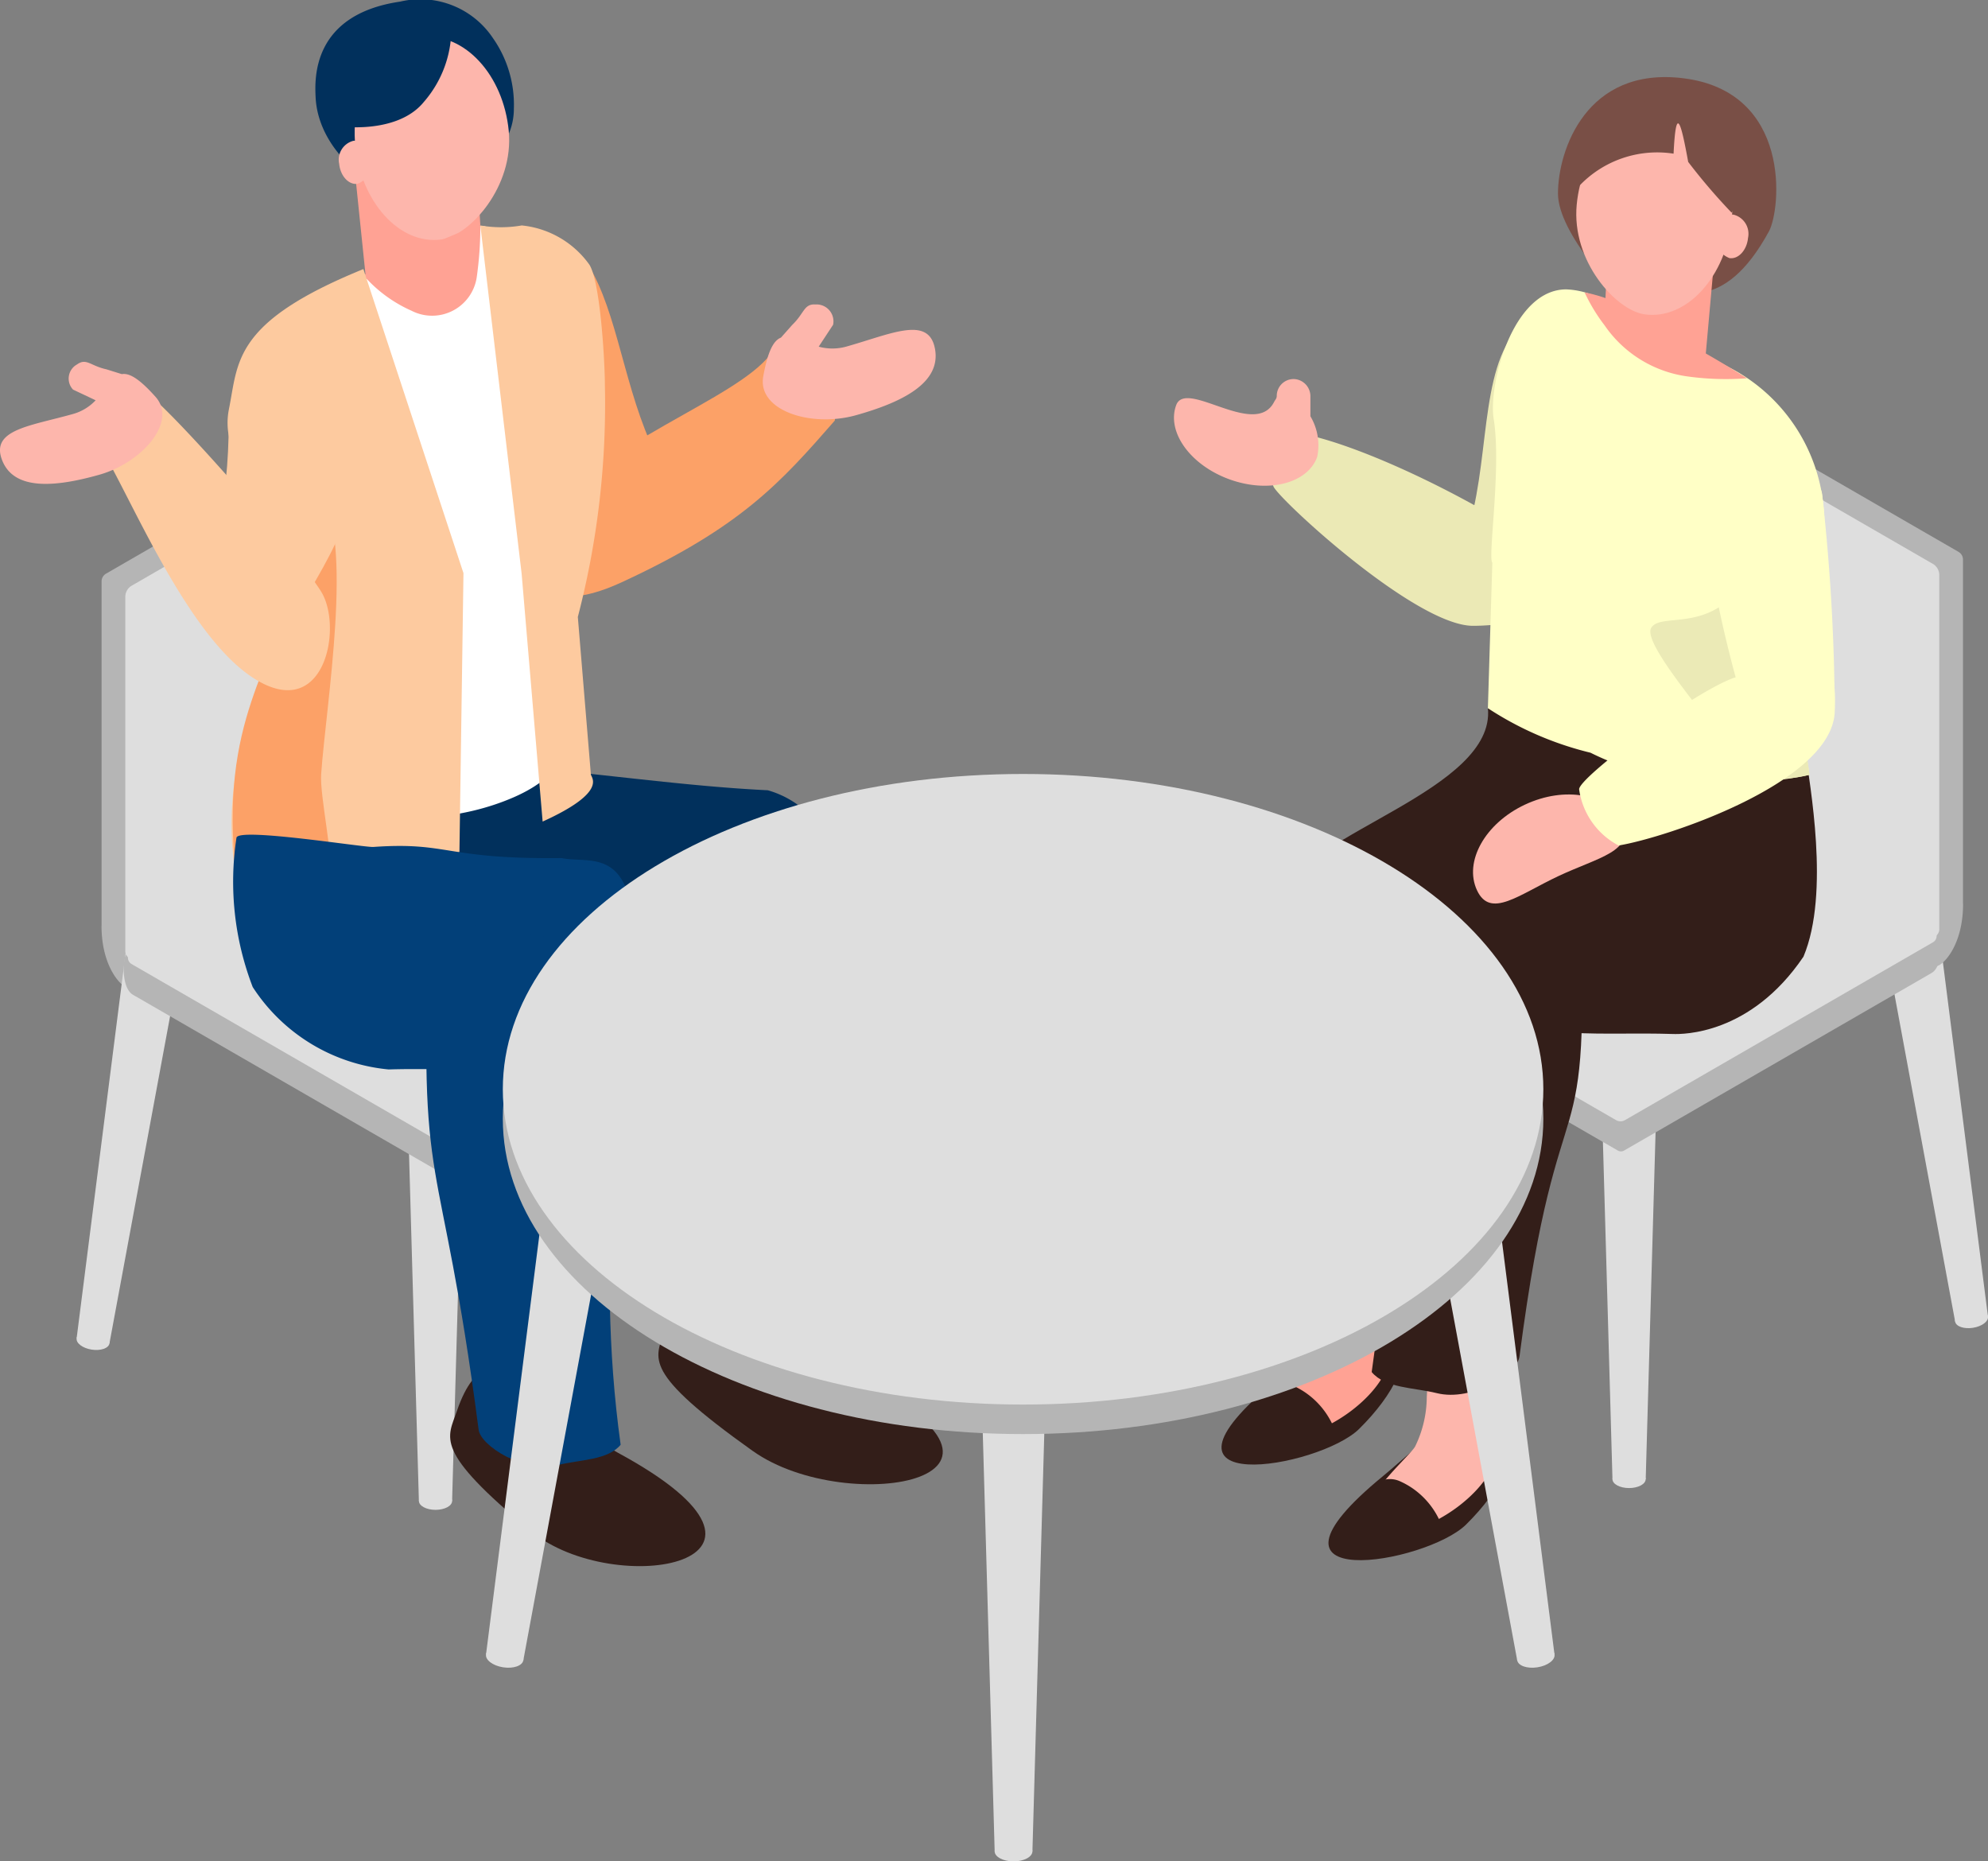 <?xml version="1.0" encoding="UTF-8"?>
<svg xmlns="http://www.w3.org/2000/svg" width="124.187" height="116.263">
  <rect width="100%" height="100%" fill="#808080" stroke="none"/>
  <defs>
    <clipPath id="a">
      <path fill="#ebeab6" d="M0 0h10.348v15.604H0z" data-name="長方形 120"></path>
    </clipPath>
    <clipPath id="b">
      <path fill="#fca167" d="M0 0h6.497v25.455H0z" data-name="長方形 121"></path>
    </clipPath>
  </defs>
  <g data-name="グループ 355">
    <path fill="#dedede" fill-rule="evenodd" d="m122.134 82.547 2.05-.32-3.084-24.25-3.422.534Z" data-name="パス 860"></path>
    <path fill="#b5b5b5" d="M122.625 56.454v-21.5a.559.559 0 0 0-.279-.484l-18.732-10.82a1.97 1.97 0 0 0-2.733.382l1.4 22.121a.39.39 0 0 0 .195.338l18.46 13.831c.245.141 1.694-1.058 1.694-3.867" data-name="パス 855"></path>
    <path fill="#dedede" fill-rule="evenodd" d="M100.728 92.39c0 .307.464.555 1.037.555s1.037-.249 1.037-.555-.465-.555-1.037-.555-1.037.249-1.037.555" data-name="パス 856"></path>
    <path fill="#dedede" fill-rule="evenodd" d="M100.728 92.391h2.077l.694-24.436h-3.463Z" data-name="パス 857"></path>
    <path fill="#c9a993" fill-rule="evenodd" d="M100.034 67.954c0 .512.775.927 1.732.927s1.732-.415 1.732-.927-.775-.927-1.732-.927-1.732.415-1.732.927" data-name="パス 858"></path>
    <path fill="#dedede" fill-rule="evenodd" d="M122.134 82.547c.047.3.544.477 1.111.389s.987-.406.939-.709-.544-.477-1.111-.389-.986.406-.939.709" data-name="パス 859"></path>
    <path fill="#c9a993" fill-rule="evenodd" d="M117.678 58.511c.079.506.909.8 1.854.649s1.647-.677 1.568-1.183-.909-.8-1.854-.649-1.647.677-1.568 1.183" data-name="パス 861"></path>
    <path fill="#c9a993" fill-rule="evenodd" d="M81.309 83.714c-.047.3-.544.477-1.111.389s-.986-.406-.939-.709.544-.477 1.111-.389.986.406.939.709" data-name="パス 862"></path>
    <path fill="#c9a993" fill-rule="evenodd" d="m81.309 83.714-2.05-.32 3.084-24.25 3.422.534Z" data-name="パス 863"></path>
    <path fill="#c9a993" fill-rule="evenodd" d="M85.765 59.677c-.079.506-.909.8-1.854.649s-1.647-.677-1.568-1.183.909-.8 1.854-.649 1.647.677 1.568 1.183" data-name="パス 864"></path>
    <path fill="#b5b5b5" d="m81.416 58.456 19.563-9.654a.559.559 0 0 1 .559 0l19.533 9.442c.213.123.369 2.078-.41 2.531l-19.207 11.089a.39.39 0 0 1-.39 0l-18.83-10.871a2.021 2.021 0 0 1-.818-2.537" data-name="パス 865"></path>
    <path fill="#dedede" d="M121.143 58.033V35.92a.809.809 0 0 0-.4-.7l-19.262-11.122a.462.462 0 0 0-.693.4v22.375a.564.564 0 0 0 .282.488l19.275 11.129a.531.531 0 0 0 .8-.46" data-name="パス 866"></path>
    <path fill="#dedede" d="m81.817 57.996 19.009-10.974a.809.809 0 0 1 .809 0l19.113 11.035a.462.462 0 0 1 0 .8l-19.235 11.105a.564.564 0 0 1-.564 0L81.818 58.917a.531.531 0 0 1 0-.921" data-name="パス 867"></path>
    <path fill="#b5b5b5" d="M6.345 57.815v-21.5a.559.559 0 0 1 .279-.484l18.732-10.82a1.97 1.97 0 0 1 2.733.382l-1.4 22.121a.39.39 0 0 1-.2.338L8.035 61.682c-.245.141-1.694-1.058-1.694-3.867" data-name="パス 868"></path>
    <path fill="#dedede" fill-rule="evenodd" d="M28.243 93.751c0 .307-.464.555-1.037.555s-1.037-.249-1.037-.555.465-.555 1.037-.555 1.037.249 1.037.555" data-name="パス 869"></path>
    <path fill="#dedede" fill-rule="evenodd" d="M28.242 93.751h-2.075l-.694-24.436h3.463Z" data-name="パス 870"></path>
    <path fill="#c9a993" fill-rule="evenodd" d="M28.937 69.316c0 .512-.775.927-1.732.927s-1.732-.415-1.732-.927.775-.927 1.732-.927 1.732.415 1.732.927" data-name="パス 871"></path>
    <path fill="#dedede" fill-rule="evenodd" d="M6.838 83.909c-.047.3-.544.477-1.111.389s-.986-.406-.939-.709.544-.477 1.111-.389.986.406.939.709" data-name="パス 872"></path>
    <path fill="#dedede" fill-rule="evenodd" d="m6.837 83.909-2.05-.32 3.084-24.25 3.422.534Z" data-name="パス 873"></path>
    <path fill="#c9a993" fill-rule="evenodd" d="M11.293 59.872c-.079.506-.909.8-1.854.649s-1.647-.674-1.565-1.183.909-.8 1.854-.649 1.647.677 1.568 1.183" data-name="パス 874"></path>
    <path fill="#c9a993" fill-rule="evenodd" d="M47.662 85.075c.047.3.544.477 1.111.389s.987-.406.939-.709-.544-.477-1.111-.389-.987.406-.939.709" data-name="パス 875"></path>
    <path fill="#c9a993" fill-rule="evenodd" d="m47.663 85.075 2.05-.32-3.084-24.25-3.422.534Z" data-name="パス 876"></path>
    <path fill="#c9a993" fill-rule="evenodd" d="M43.206 61.038c.079.506.909.8 1.854.649s1.647-.677 1.568-1.183-.909-.8-1.854-.649-1.647.677-1.568 1.183" data-name="パス 877"></path>
    <path fill="#b5b5b5" d="m47.555 59.817-19.563-9.654a.559.559 0 0 0-.559 0L7.9 59.605c-.213.123-.369 2.078.41 2.531l19.207 11.089a.39.39 0 0 0 .39 0l18.83-10.871a2.021 2.021 0 0 0 .818-2.537" data-name="パス 878"></path>
    <path fill="#dedede" d="M7.828 59.394V37.281a.81.81 0 0 1 .4-.7L27.481 25.46a.462.462 0 0 1 .693.4v22.375a.564.564 0 0 1-.282.488L8.625 59.854a.531.531 0 0 1-.8-.46" data-name="パス 879"></path>
    <path fill="#dedede" d="M47.154 59.357 28.145 48.382a.809.809 0 0 0-.809 0L8.223 59.417a.462.462 0 0 0 0 .8l19.235 11.105a.564.564 0 0 0 .564 0l19.131-11.045a.531.531 0 0 0 0-.92" data-name="パス 880"></path>
    <path fill="#ebe9b5" d="M92.017 39.089c-3.621 0-12.274-8.042-12.475-8.726A2.584 2.584 0 0 1 81 27.03c3.961.643 11.97 4.514 17.026 8.287 3.671 2.74-3.438 3.772-6.009 3.772" data-name="パス 881"></path>
    <path fill="#331e19" d="M84.906 89.247c2.19-2.16 3.352-4.51 2.487-5.922-1.763-2.879-5.417 1.045-7.668 2.89-9.148 7.494 2.68 5.5 5.182 3.032" data-name="パス 882"></path>
    <path fill="#ffa294" d="M81.206 57.923a124.708 124.708 0 0 1 1.24 23.369 7.117 7.117 0 0 1-.728 3.085c-.337.636-4.558 4.2-2.6 5.175 2.612 1.3 8.841-3.033 7.538-5.925-1.082-2.4.192-2.581.323-4.027.531-5.839 3.238-17.386-.322-26.862-.4-1.184-6.04 1.089-5.447 5.185" data-name="パス 883"></path>
    <path fill="#331e19" d="M78.677 87.554a1.515 1.515 0 0 1 2.062-1.02 4.907 4.907 0 0 1 .789.434 4.992 4.992 0 0 1 1.806 2.227l-5.463 1.471.807-3.111" data-name="パス 884"></path>
    <path fill="#331e19" d="M91.587 95.22c2.19-2.16 3.352-4.51 2.487-5.922-1.763-2.879-5.417 1.045-7.668 2.89-9.148 7.494 2.68 5.5 5.182 3.032" data-name="パス 885"></path>
    <path fill="#fdb6ac" d="M85.938 61.283c1.186 8.2 3.574 19.8 3.19 25.981a7.116 7.116 0 0 1-.728 3.085c-.337.636-4.558 4.2-2.6 5.175 2.612 1.305 8.841-3.032 7.538-5.925-1.081-2.4.192-2.581.323-4.027.531-5.839 3.238-17.386-.321-26.862-.4-1.184-7.99-1.523-7.4 2.574" data-name="パス 886"></path>
    <path fill="#331e19" d="M85.358 93.526a1.515 1.515 0 0 1 2.062-1.02 4.911 4.911 0 0 1 .789.434 4.993 4.993 0 0 1 1.806 2.227l-5.463 1.471.807-3.111" data-name="パス 887"></path>
    <path fill="#3e4559" fill-rule="evenodd" d="M88.417 82.832a1.284 1.284 0 0 0 1.212 1.753 2.365 2.365 0 0 0 2.116-1.753 1.284 1.284 0 0 0-1.212-1.753 2.364 2.364 0 0 0-2.116 1.753" data-name="パス 888"></path>
    <path fill="#b9baba" fill-rule="evenodd" d="M89.135 82.833a.731.731 0 0 0 .69 1 1.346 1.346 0 0 0 1.2-1 .731.731 0 0 0-.69-1 1.346 1.346 0 0 0-1.2 1" data-name="パス 889"></path>
    <path fill="#3e4559" fill-rule="evenodd" d="M93.683 74.517a1.284 1.284 0 0 1-1.212 1.753 2.365 2.365 0 0 1-2.116-1.753 1.284 1.284 0 0 1 1.212-1.753 2.365 2.365 0 0 1 2.116 1.753" data-name="パス 890"></path>
    <path fill="#b9baba" fill-rule="evenodd" d="M92.964 74.518a.731.731 0 0 1-.69 1 1.346 1.346 0 0 1-1.2-1 .731.731 0 0 1 .69-1 1.345 1.345 0 0 1 1.2 1" data-name="パス 891"></path>
    <path fill="#ebe9b5" d="M100.685 26.922c-1.433 2.855-4.817 9.8-6.141 11.6-1.938-.625-1.776-2.728-3.714-3.353 2.272-4.031 1.445-10.183 3.241-13.565 1.308-2.465 8.042 2.473 6.615 5.318" data-name="パス 892"></path>
    <path fill="#31424c" d="M80.819 80.313c1.346 1.707 2.254 1.506 3.812 1.537 2.345.046 4.449-1.595 4.533-3.354.5-10.372.813-5.883 1.871-22.87 0 0-10.625 1.422-10.5 3.37.328 5.314 1.843 10.065.288 21.318" data-name="パス 893"></path>
    <path fill="#331e19" d="M92.947 44.237c.493 5.088-11.468 7.861-12.411 11.335 0 0-.866 4.71 1.33 4.628 19.69-.733 15.246 2.361 28.921-.316l1.875-11.814c-12.861-1.564-10.279-5.876-19.714-3.833" data-name="パス 894"></path>
    <path fill="#331e19" d="M87.945 59.571c-.821 3.456.355 3.122 1.9 3.521 7.479 1.934 9.856 1.343 14.668 1.492.585.018 4.833.066 8.146-4.829 1.682-4 .353-10.847.148-12.683-.077-.694-8.8 4.257-9.352 4.511-9.855 4.558-14.762 4.838-15.51 7.988" data-name="パス 895"></path>
    <path fill="#331e19" d="M85.688 85.7c.844 1.014 2.628.96 4.073 1.318 2.207.547 5.023-1.244 5.159-2.291 2.5-19.214 4.551-10.478 3.728-29.156 0 0-10.855 4.31-10.883 6.46-.087 6.786-.342 11.174-2.078 23.668" data-name="パス 896"></path>
    <path fill="#794f46" d="M97.324 12.089c0 2.488 3.752 6.384 4.538 7.17 2.166 2.166-.725.953 1.967-.707 1.116-.688 3.764 1.238 6.673-4.1.748-1.373 1.449-8.736-5.37-9.567-6.026-.735-7.808 4.488-7.808 7.208" data-name="パス 897"></path>
    <path fill="#ffffc6" d="M93.309 26.172c.492 3.052-.382 8.657-.086 8.975l-.277 9.089a20.476 20.476 0 0 0 6.41 2.779c5.815 2.911 12.328 1.683 13.675 1.38-.895-6.633-2.5-4.034-1.458-10.288l2.393-5.544a10.955 10.955 0 0 0-5.942-9.614l-.926-.494-7.078-3.78a5 5 0 0 0-2.183-.6c-3.363 0-4.871 5.971-4.529 8.092" data-name="パス 898"></path>
    <path fill="#ffa294" d="m100.264 19.131 6.232 3.646.633-7.059-6.55-2.7Z" data-name="パス 899"></path>
    <path fill="#ffa294" d="M98.987 18.261a10.988 10.988 0 0 0 1.244 2.053 7.509 7.509 0 0 0 5.069 3.182 17.418 17.418 0 0 0 3.833.132c-2-1.263-3.334-1.981-4.6-2.674-1.341-.735-2.865-2.107-5.379-2.657l-.169-.036" data-name="パス 900"></path>
    <g data-name="グループ 344" style="isolation:isolate">
      <g data-name="グループ 343">
        <g clip-path="url(#a)" data-name="グループ 342" transform="translate(103.093 33.059)">
          <path fill="#ebeab6" d="M.06 6.149c.607-.949 3.344.283 5.54-2.471 1.524 1.939 4.8-5.664 4.748-3.17L8.481 5.049c-1.181 6.23.708 3.637 1.458 10.288a8.4 8.4 0 0 1-4.057.014c-.2-1.348-6.562-8.043-5.821-9.2" data-name="パス 901"></path>
        </g>
      </g>
    </g>
    <path fill="#fdb6ac" d="M98.495 12.78c-.338 3.528 2.457 6.6 4.229 6.852 2.659.384 5.116-2.4 5.454-5.924s-1.555-6.6-4.229-6.852-5.116 2.4-5.454 5.924" data-name="パス 902"></path>
    <path fill="#fdb6ac" d="M107.138 14.667a1.42 1.42 0 0 0 .9 1.455c.565.082 1.087-.509 1.158-1.258a1.233 1.233 0 0 0-.9-1.455c-.568-.054-1.087.509-1.158 1.258" data-name="パス 903"></path>
    <path fill="#794f46" d="M104.545 9.6c.15-3.073.449-2.042.913.513a37.374 37.374 0 0 0 2.709 3.167c.861-1.033-.446-6.665-3.925-7a4.725 4.725 0 0 0-4.947 2.87 11.152 11.152 0 0 0-.656 2.476 6.713 6.713 0 0 1 5.907-2.028" data-name="パス 904"></path>
    <path fill="#fdb6ac" d="M101.303 51.372c.839 1.788-1.448 2.174-3.943 3.345s-4.255 2.682-5.093.894.5-4.186 3-5.356 5.2-.67 6.037 1.117" data-name="パス 905"></path>
    <path fill="#ffffc6" d="M108.356 42.324c-2.539.868-9.811 6.293-9.709 6.987a4.688 4.688 0 0 0 2.464 3.499c2.936-.479 13.269-3.9 13.5-8.308.346-6.748-4.021-2.934-6.248-2.173" data-name="パス 906"></path>
    <path fill="#ffffc6" d="M106.497 33.102a80.34 80.34 0 0 0 2.319 10.6c1.935.12 3.855-.12 5.79 0a124.777 124.777 0 0 0-.782-12.84c-.256-2.134-7.68-1.347-7.327 2.245" data-name="パス 907"></path>
    <path fill="#fdb6ac" d="M81.859 25.999v-1.236a1.075 1.075 0 0 0-.981-1.085 1.051 1.051 0 0 0-1.121 1.049.391.391 0 0 1-.067.218 1.609 1.609 0 0 0-.1.162c-1.185 2.3-5.506-1.458-6.116.2s.865 3.727 3.3 4.622 4.9.277 5.506-1.381A3.528 3.528 0 0 0 81.858 26" data-name="パス 908"></path>
    <path fill="#fca167" d="M34.645 32.11c2.542-4.362 11.294-7.1 13.475-9.97 1.1-1.449 4.358 2.41 4.028 4.13-3.407 3.9-5.867 6.656-13.3 10.094-5.4 2.5-6.248-.742-4.2-4.255" data-name="パス 909"></path>
    <path fill="#3e4559" fill-rule="evenodd" d="M36.149 87.483a1.234 1.234 0 0 1-1.165 1.685 2.272 2.272 0 0 1-2.033-1.685 1.234 1.234 0 0 1 1.165-1.685 2.272 2.272 0 0 1 2.033 1.685" data-name="パス 910"></path>
    <path fill="#b9baba" fill-rule="evenodd" d="M35.46 87.483a.7.7 0 0 1-.663.959 1.293 1.293 0 0 1-1.157-.959.7.7 0 0 1 .663-.959 1.293 1.293 0 0 1 1.157.959" data-name="パス 911"></path>
    <path fill="#3e4559" fill-rule="evenodd" d="M34.608 74.781a1.234 1.234 0 0 0 1.165 1.685 2.272 2.272 0 0 0 2.033-1.685 1.234 1.234 0 0 0-1.165-1.685 2.272 2.272 0 0 0-2.033 1.685" data-name="パス 912"></path>
    <path fill="#b9baba" fill-rule="evenodd" d="M35.297 74.781a.7.7 0 0 0 .663.959 1.293 1.293 0 0 0 1.157-.959.7.7 0 0 0-.663-.959 1.293 1.293 0 0 0-1.157.959" data-name="パス 913"></path>
    <path fill="#fca167" d="M30.882 22.944c1.377 2.744 4.629 9.414 5.9 11.146 1.862-.6 2.7-4.4 4.564-5-2.184-3.873-2.578-8.77-4.3-12.02-1.257-2.368-7.535 3.14-6.163 5.874" data-name="パス 914"></path>
    <path fill="#331e19" d="M47.036 90.638c-7.033-5.005-6.071-5.748-5.542-7.5 2.032-6.721 7.053.561 11.116 2.467 14.4 6.758.354 9.248-5.574 5.03" data-name="パス 915"></path>
    <path fill="#31424c" d="M51.245 83.959c-1.275 1.856-2.151 1.625-3.649 1.641a4.381 4.381 0 0 1-4.4-3.732c-.6-11.383-.851-6.463-2.067-25.108 0 0 11.291-2.156 11.159-.023-.679 10.969-2.684 14.746-1.043 27.222" data-name="パス 916"></path>
    <path fill="#01305c" d="M47.961 49.36a6.018 6.018 0 0 1 4.362 5.434c.367 3.208-1.172 4.794-3.282 4.716-18.921-.7-18.694 2.356-31.835-.216l-1.8-11.353c12.358-1.5 22.839.953 32.556 1.419" data-name="パス 917"></path>
    <path fill="#01305c" d="M30.784 2.367A5.453 5.453 0 0 0 25.004.1c-5.54.81-5.342 4.846-5.288 5.975.22 4.643 6.726 8.148 9.448 5.3.76-.8 2.936-2.116 2.936-4.579a7.244 7.244 0 0 0-1.316-4.429" data-name="パス 918"></path>
    <path fill="#fff" d="M37.427 21.61c-.56 3.02-1.835 11.685-2.272 13.471l-1.165 6.651s4.63 5.226-1.906 8.069c-6.624 2.881-14.248.184-15.783-.116 1.019-6.565 2.522-9.355 1.331-15.545l-2.9-6.035a10.18 10.18 0 0 1 5.929-9.685l1.055-.489 8.063-3.741c.8-.376 1.5.826 2.325.8 3.831 0 5.71 4.522 5.321 6.622" data-name="パス 919"></path>
    <path fill="#ffa294" d="m30.006 14.079-7.143 3.359-.657-6.36 7.464-2.675Z" data-name="パス 920"></path>
    <path fill="#fdb6ac" d="M31.78 8.172c.335 3.492-2.431 6.528-4.186 6.782-2.631.381-5.063-2.371-5.4-5.863s1.539-6.528 4.186-6.782 5.063 2.371 5.4 5.863" data-name="パス 921"></path>
    <path fill="#fdb6ac" d="M23.224 10.04a1.406 1.406 0 0 1-.889 1.44c-.559.081-1.075-.5-1.147-1.245a1.22 1.22 0 0 1 .889-1.441c.562-.054 1.075.5 1.147 1.245" data-name="パス 922"></path>
    <path fill="#01305c" d="M20.641 7.752c-.192.1 4.028.845 5.837-1.386a6.993 6.993 0 0 0 1.7-4.073c-3.5-4.389-6.351 4.823-7.538 5.459" data-name="パス 923"></path>
    <path fill="#ffa294" d="M30.007 14.08a22.743 22.743 0 0 1-.229 3.257 2.818 2.818 0 0 1-4.073 2.071 8.59 8.59 0 0 1-3.007-2.223s6.629-3.078 7.308-3.106" data-name="パス 924"></path>
    <path fill="#fdca9f" d="m28.952 35.798-6.253-18.991c-8.187 3.327-7.8 5.809-8.4 8.757a4.334 4.334 0 0 0 .543 3.09l2.953 4.9c1.191 6.19-4.67 11.968-3.045 21.178 1.534.3 13.361-1.241 13.95-1.509" data-name="パス 925"></path>
    <path fill="#fdca9f" d="M33.897 51.316c4.122-1.872 3.011-2.756 3.013-2.953l-.814-9.828a52.807 52.807 0 0 0 1.69-14.5c0-1.343-.271-6.386-.966-7.5a5.911 5.911 0 0 0-4.227-2.454 7.51 7.51 0 0 1-2.587 0l2.58 21.756" data-name="パス 926"></path>
    <g data-name="グループ 347" style="isolation:isolate">
      <g data-name="グループ 346">
        <g clip-path="url(#b)" data-name="グループ 345" transform="translate(14.534 29.409)">
          <path fill="#fca167" d="M5.435 1.435C3.926 3.354 1.149-1.783 1.203.685l2.523 6.133C2.681 12.397-.915 15.404.219 25.325c.706.143 3.342-.425 5.882.13.2-1.334-.665-5.159-.573-6.5.294-4.287 2.082-14.791-.092-17.516" data-name="パス 927"></path>
        </g>
      </g>
    </g>
    <path fill="#fdca9f" d="M21.891 30.988c-.341 3.464-4.788 8.793-5.363 11.143-1.859.115-1.584-4.92-3.443-4.805.067-3.894 1.208-5.031 1.208-11.224 0-2.065 7.937 1.435 7.6 4.886" data-name="パス 928"></path>
    <path fill="#fdca9f" d="M20.068 36.963C18.456 34.35 9.268 23.896 8.641 24.25a4.547 4.547 0 0 0-2.3 3.814c1.784 2.9 5.232 11.365 9.3 14.16 4.61 3.17 5.812-3.014 4.426-5.262" data-name="パス 929"></path>
    <path fill="#331e19" d="M33.181 95.647c-6.152-5.082-5.224-5.8-4.633-7.533 2.27-6.643 6.438.668 10.051 2.625 12.808 6.938-.234 9.19-5.418 4.908" data-name="パス 930"></path>
    <path fill="#024079" d="M35.083 53.595c1.406.3 3.408-.413 4.208 2.428 1.2 4.275.556 7.724-.911 8.167-10.49 3.171-9.471 2.465-14.1 2.608a11.376 11.376 0 0 1-8.494-5.148 18.3 18.3 0 0 1-1.015-9.321c.074-.667 7.972.612 8.552.572 4.756-.333 4.409.775 11.757.695" data-name="パス 931"></path>
    <path fill="#024079" d="M38.772 90.239c-.811.974-2.526.922-3.914 1.267-2.12.526-4.827-1.2-4.958-2.2-2.405-18.464-3.843-13.9-3.052-31.847 0 0 13.308 1.419 13.01 3.464-.974 6.693-2.755 17.312-1.087 29.318" data-name="パス 932"></path>
    <path fill="#fdb6ac" d="M4.806 22.766a1.008 1.008 0 0 0-.244 1.569l1.413.667a3.085 3.085 0 0 1-1.393.85c-2.7.763-5.2.977-4.446 2.9s3.373 1.661 6.069.9 4.888-3.321 3.513-4.863c-1.032-1.157-1.646-1.5-2.108-1.421l-.961-.3c-1.007-.218-1.251-.729-1.843-.3" data-name="パス 933"></path>
    <path fill="#fdb6ac" d="M50.967 19.016a1.056 1.056 0 0 1 1.076 1.268l-.9 1.369a3.233 3.233 0 0 0 1.709 0c2.827-.793 5.184-1.973 5.559.159s-2.106 3.328-4.932 4.121-6.184-.294-5.8-2.424c.29-1.6.649-2.241 1.107-2.422l.7-.79c.781-.746.719-1.335 1.481-1.279" data-name="パス 934"></path>
    <path fill="#dedede" fill-rule="evenodd" d="M64.494 115.632c0 .349-.528.631-1.18.631s-1.18-.283-1.18-.631.528-.631 1.18-.631 1.18.283 1.18.631" data-name="パス 935"></path>
    <path fill="#dedede" fill-rule="evenodd" d="M64.494 115.631h-2.359l-.79-27.786h3.938Z" data-name="パス 936"></path>
    <path fill="#c9a993" fill-rule="evenodd" d="M65.283 87.845c0 .582-.882 1.054-1.969 1.054s-1.969-.472-1.969-1.054.882-1.054 1.969-1.054 1.969.472 1.969 1.054" data-name="パス 937"></path>
    <path fill="#dedede" fill-rule="evenodd" d="M32.692 103.699c-.054.344-.619.542-1.263.442s-1.122-.461-1.068-.806.619-.542 1.263-.442 1.122.461 1.068.806" data-name="パス 938"></path>
    <path fill="#dedede" fill-rule="evenodd" d="m32.692 103.7-2.331-.364 3.507-27.575 3.891.608Z" data-name="パス 939"></path>
    <path fill="#c9a993" fill-rule="evenodd" d="M37.763 76.368c-.09.575-1.034.905-2.108.738s-1.873-.77-1.783-1.345 1.034-.905 2.108-.738 1.873.77 1.783 1.345" data-name="パス 940"></path>
    <path fill="#dedede" fill-rule="evenodd" d="M94.777 103.699c.054.344.619.542 1.263.442s1.122-.461 1.068-.806-.619-.542-1.263-.442-1.122.461-1.068.806" data-name="パス 941"></path>
    <path fill="#dedede" fill-rule="evenodd" d="m94.776 103.7 2.331-.364L93.6 75.761l-3.891.608Z" data-name="パス 942"></path>
    <path fill="#c9a993" fill-rule="evenodd" d="M89.712 76.368c.09.575 1.034.905 2.108.738s1.873-.77 1.783-1.345-1.034-.905-2.108-.738-1.873.77-1.783 1.345" data-name="パス 943"></path>
    <path fill="#b5b5b5" d="M96.41 69.88c0 10.876-14.551 19.693-32.5 19.693s-32.5-8.817-32.5-19.693 14.551-19.693 32.5-19.693 32.5 8.817 32.5 19.693" data-name="パス 944"></path>
    <path fill="#dedede" d="M96.41 68.036c0 10.876-14.551 19.693-32.5 19.693s-32.5-8.817-32.5-19.693 14.551-19.693 32.5-19.693 32.5 8.817 32.5 19.693" data-name="パス 945"></path>
  </g>
</svg>
